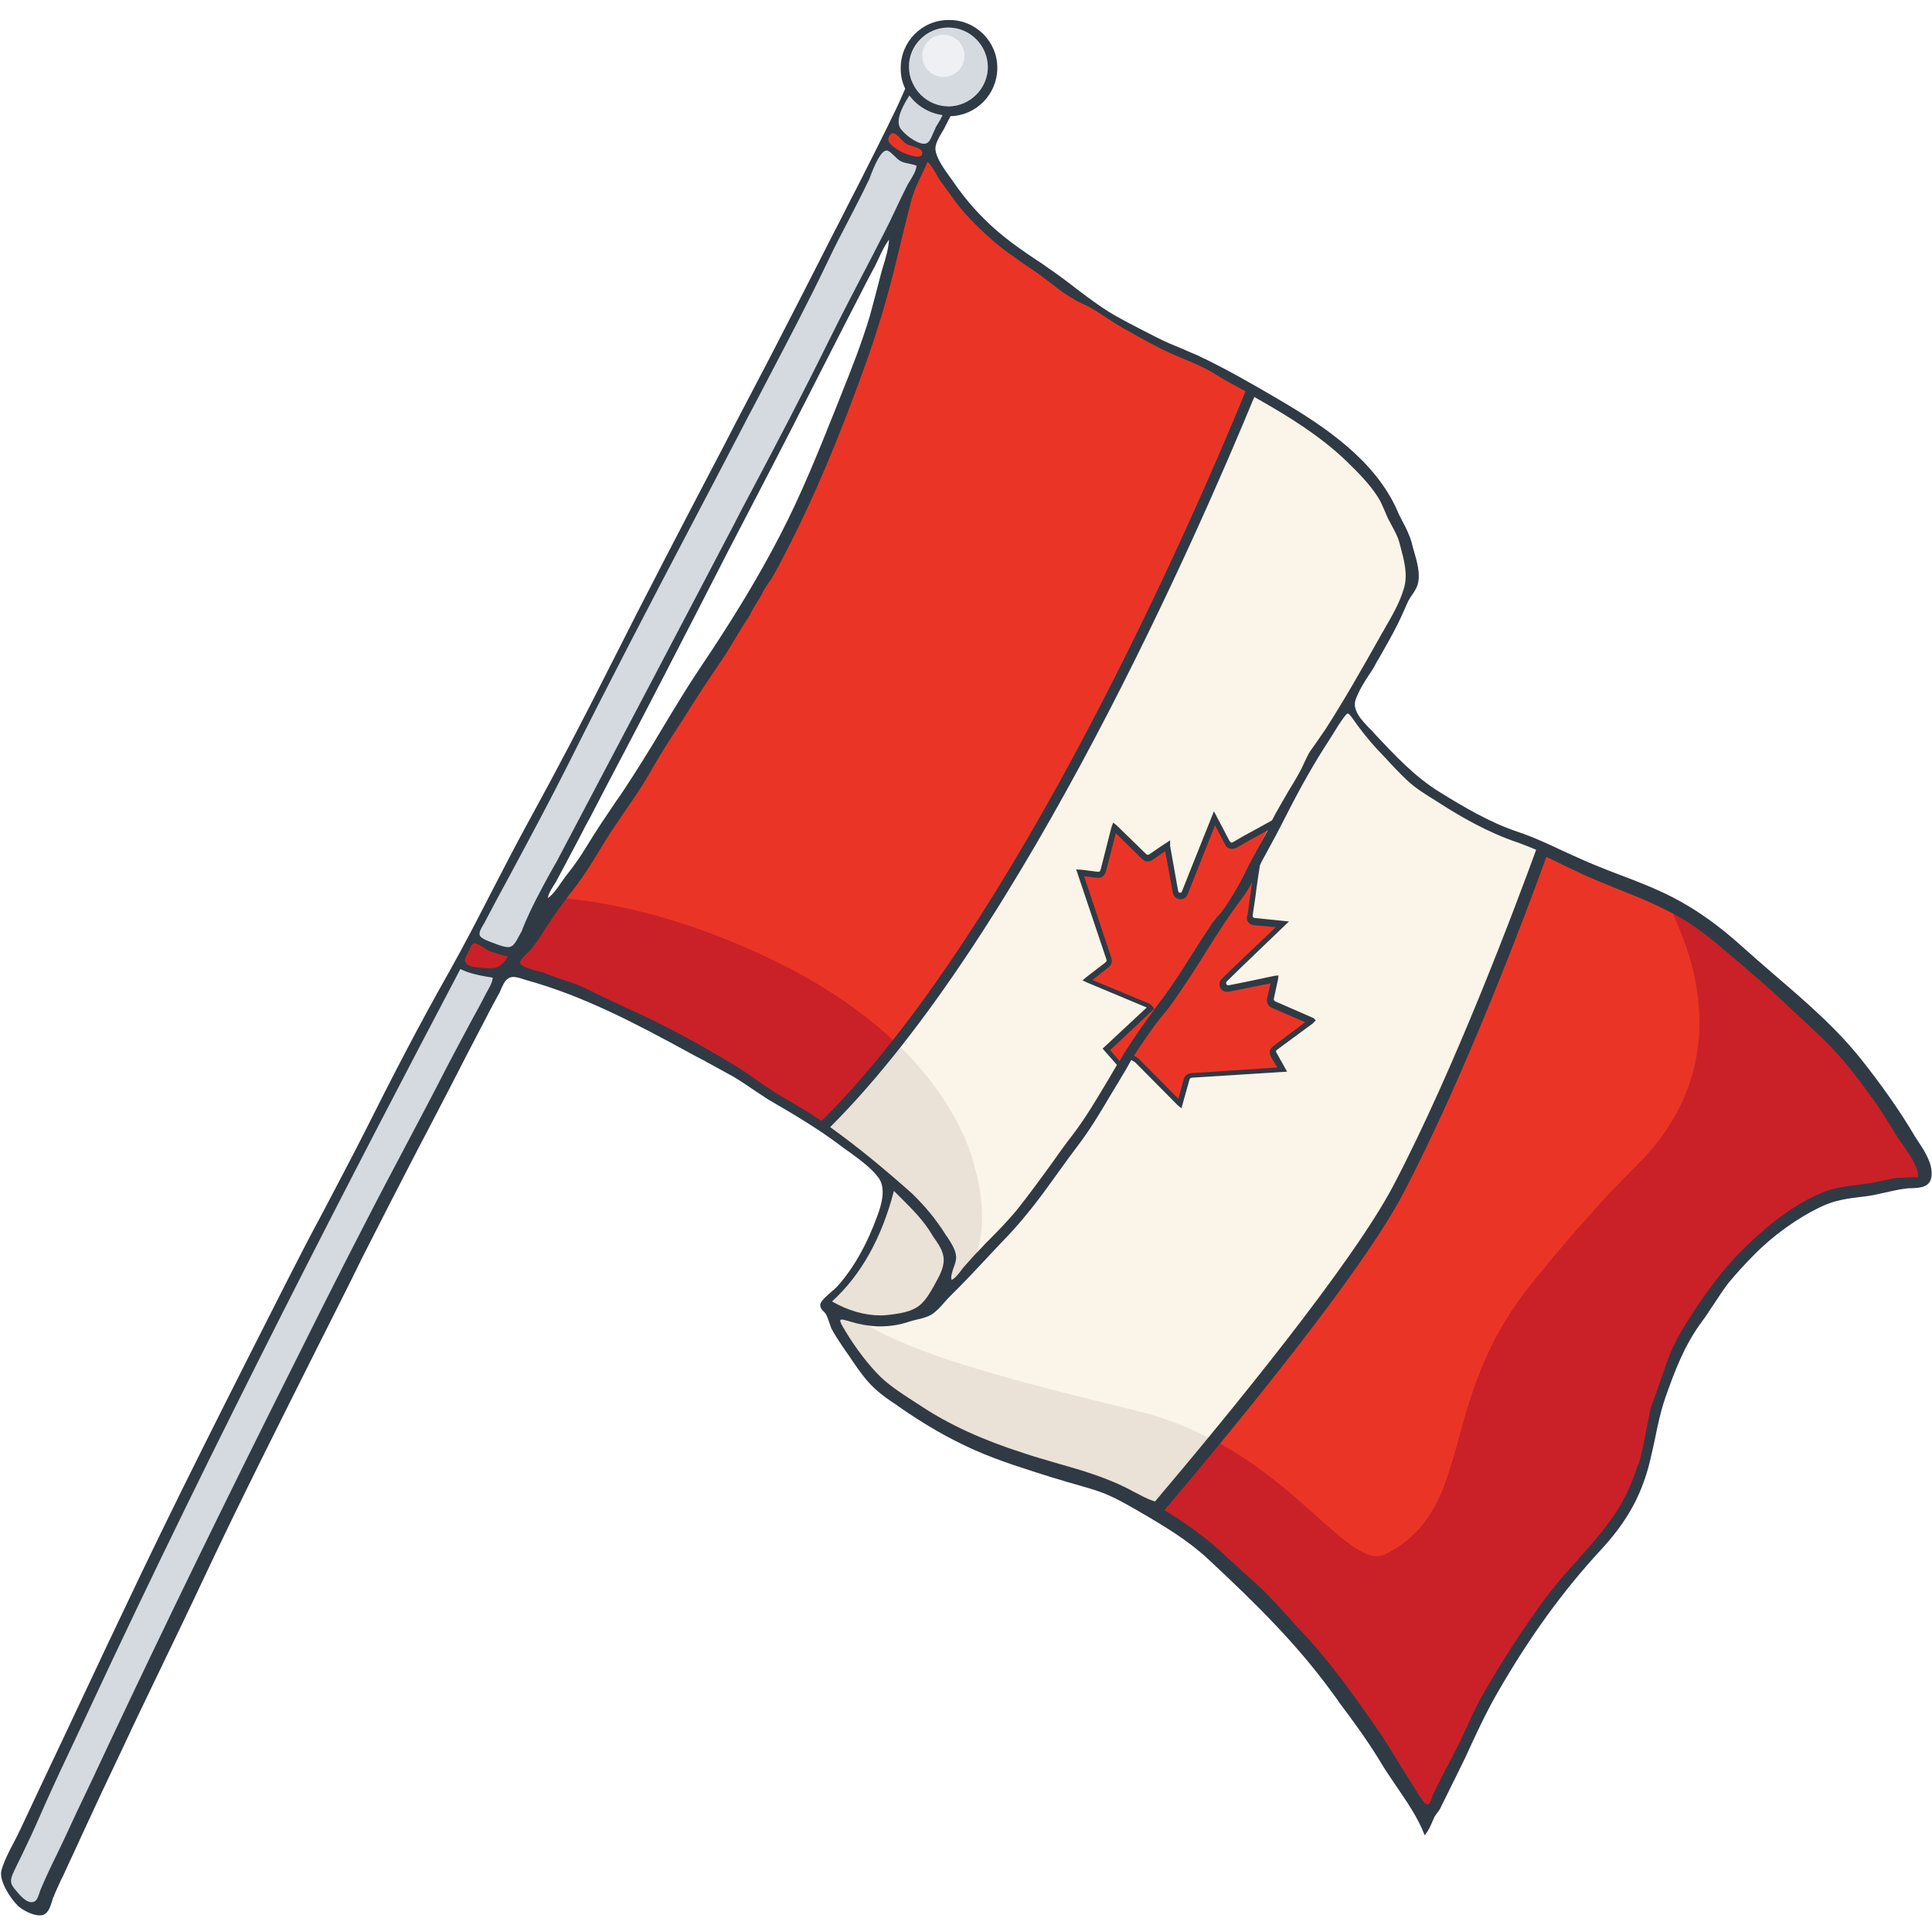 <svg xmlns="http://www.w3.org/2000/svg" width="68" height="68" viewBox="0 0 68 68" fill="none"><g clip-path="url(#clip0_964_2695)"><path d="M67.468 40.8L67.415 40.706C67.097 40.162 66.764 39.604 66.419 39.073C66.167 38.675 65.875 38.289 65.596 37.931C65.436 37.731 65.277 37.519 65.131 37.306C64.879 36.961 64.56 36.629 64.135 36.244C63.789 35.939 63.457 35.606 63.139 35.301C62.754 34.916 62.395 34.584 62.01 34.278C61.731 34.066 61.452 33.84 61.186 33.588C60.575 33.017 59.978 32.565 59.367 32.193C58.716 31.808 58.052 31.489 57.375 31.224C56.498 30.892 55.582 30.546 54.745 30.081C54.4 29.896 54.068 29.75 53.722 29.63C53.271 29.484 52.832 29.325 52.407 29.125C51.77 28.82 51.172 28.435 50.575 28.076L50.349 27.93C50.017 27.718 49.672 27.492 49.393 27.173C49.233 26.987 49.061 26.814 48.901 26.642C48.45 26.164 47.971 25.672 47.639 25.088C47.626 25.061 47.547 24.889 47.44 24.689L47.453 24.676C47.879 23.972 48.29 23.255 48.675 22.551C48.848 22.246 49.021 21.927 49.207 21.621C49.353 21.356 49.486 21.05 49.592 20.705C49.672 20.453 49.672 20.214 49.618 19.974C49.578 19.775 49.525 19.563 49.486 19.364C49.459 19.257 49.432 19.138 49.406 19.032C49.366 18.846 49.313 18.713 49.233 18.593C49.087 18.354 48.968 18.089 48.875 17.863C48.728 17.504 48.529 17.185 48.264 16.907C47.825 16.415 47.228 15.778 46.484 15.26C45.727 14.728 44.824 14.131 43.828 13.613C43.509 13.44 43.177 13.254 42.858 13.055C42.539 12.842 42.194 12.67 41.822 12.537C41.517 12.418 41.105 12.258 40.72 12.059C40.215 11.793 39.711 11.501 39.232 11.222C39.113 11.156 38.98 11.076 38.861 11.01C38.781 10.97 38.715 10.917 38.635 10.85C38.608 10.837 38.595 10.81 38.568 10.797C38.436 10.704 38.303 10.598 38.13 10.545C37.931 10.478 37.732 10.359 37.493 10.16C37.081 9.828 36.643 9.522 36.218 9.217C36.058 9.097 35.886 8.991 35.726 8.871C35.195 8.5 34.757 8.114 34.385 7.716C34.332 7.663 34.279 7.596 34.225 7.543C33.986 7.278 33.747 7.039 33.575 6.746C33.482 6.6 33.375 6.467 33.269 6.335C33.11 6.135 32.95 5.936 32.871 5.697C32.844 5.631 32.791 5.604 32.764 5.578C32.751 5.564 32.738 5.564 32.711 5.551L32.565 5.445L32.499 5.617C32.446 5.764 32.366 5.896 32.286 6.016C32.167 6.228 32.034 6.454 31.981 6.72C31.861 7.225 31.742 7.729 31.622 8.221C31.556 8.473 31.503 8.712 31.436 8.964C31.396 9.15 31.343 9.336 31.303 9.535C31.157 10.16 30.998 10.81 30.799 11.435C30.706 11.714 30.6 11.992 30.507 12.258C30.414 12.497 30.321 12.749 30.241 13.002C29.989 13.732 29.697 14.463 29.404 15.167C29.271 15.485 29.139 15.831 29.006 16.163C28.953 16.296 28.9 16.415 28.846 16.548C28.554 17.292 28.222 18.062 27.824 18.779C27.718 18.978 27.611 19.191 27.505 19.39C27.306 19.775 27.107 20.174 26.868 20.546C26.761 20.572 26.403 21.343 26.35 21.422C26.323 21.475 26.297 21.515 26.257 21.568C26.23 21.608 26.217 21.635 26.19 21.674C26.111 21.794 26.044 21.927 25.965 22.046C25.792 22.339 25.619 22.631 25.42 22.91C25.075 23.401 24.716 23.932 24.371 24.49C24.225 24.729 24.078 24.968 23.919 25.194C23.853 25.287 23.8 25.38 23.733 25.473C23.693 25.539 23.64 25.619 23.587 25.685C23.561 25.725 23.534 25.778 23.494 25.818C23.335 26.057 23.162 26.31 23.016 26.575C22.564 27.399 22.047 28.156 21.462 28.992C21.303 29.218 21.17 29.431 21.05 29.643C20.825 30.055 20.546 30.467 20.161 30.985C20.094 31.078 20.028 31.171 19.948 31.25C19.643 31.649 19.337 32.06 19.058 32.472C19.018 32.539 18.979 32.605 18.925 32.671C18.7 33.017 18.487 33.349 18.195 33.614C18.128 33.681 18.089 33.76 18.115 33.84C18.128 33.933 18.208 34.013 18.314 34.039C18.407 34.066 18.487 34.106 18.58 34.132C18.779 34.199 18.952 34.252 19.125 34.331C19.35 34.438 19.603 34.531 19.935 34.637C20.121 34.69 20.28 34.743 20.426 34.81L20.825 35.009C21.011 35.102 21.21 35.195 21.409 35.288L21.661 35.394C22.113 35.606 22.591 35.819 23.043 36.045C23.561 36.297 24.065 36.589 24.557 36.882C24.928 37.094 25.327 37.333 25.712 37.532C25.765 37.559 25.818 37.599 25.872 37.639C25.898 37.652 25.925 37.678 25.938 37.692L26.084 37.798C26.522 38.103 26.974 38.422 27.452 38.688C27.877 38.927 28.368 39.206 28.82 39.538C28.979 39.644 29.125 39.764 29.285 39.87C29.537 40.042 29.803 40.228 30.042 40.414C30.786 41.012 31.503 41.676 32.14 42.261C32.592 42.685 32.897 43.177 33.229 43.708L33.282 43.801C33.455 44.067 33.468 44.346 33.336 44.624C33.336 44.638 33.322 44.651 33.322 44.664C33.269 44.757 33.004 45.913 32.074 46.245C32.021 46.258 31.968 46.285 31.915 46.298C31.582 46.404 31.264 46.457 30.932 46.457C30.64 46.457 30.347 46.417 30.055 46.338C29.975 46.311 29.896 46.298 29.816 46.271C29.75 46.245 29.683 46.231 29.617 46.205C29.604 46.205 29.577 46.192 29.564 46.192C29.497 46.192 29.431 46.218 29.391 46.271C29.338 46.325 29.311 46.431 29.364 46.511L29.404 46.577C29.457 46.683 29.511 46.789 29.59 46.882C29.816 47.214 30.082 47.573 30.374 47.971C30.64 48.33 30.918 48.609 31.237 48.835L31.436 48.968C31.888 49.273 32.353 49.592 32.831 49.871C33.694 50.375 34.65 50.8 35.66 51.119C35.859 51.185 36.072 51.252 36.271 51.318C36.922 51.531 37.599 51.743 38.276 51.929C38.794 52.062 39.299 52.275 39.79 52.553C39.897 52.62 40.003 52.673 40.109 52.739C40.375 52.886 40.654 53.045 40.919 53.204C41.477 53.536 42.128 53.961 42.686 54.492L42.832 54.639C43.071 54.878 43.323 55.117 43.575 55.329C44.107 55.781 44.625 56.299 45.156 56.91C45.368 57.149 45.581 57.388 45.793 57.614L45.873 57.693C46.165 58.012 46.457 58.357 46.736 58.742C46.896 58.955 47.055 59.181 47.215 59.393C47.467 59.739 47.732 60.084 47.985 60.429L48.078 60.549C48.264 60.788 48.45 61.053 48.596 61.306C48.848 61.757 49.14 62.196 49.419 62.621C49.578 62.846 49.725 63.085 49.884 63.325C49.911 63.378 49.95 63.431 49.99 63.471C50.043 63.537 50.11 63.577 50.19 63.577C50.296 63.577 50.375 63.51 50.415 63.417C50.495 63.205 50.588 63.019 50.694 62.806L50.747 62.714C50.84 62.541 50.933 62.355 51.026 62.182C51.332 61.585 51.65 60.974 51.916 60.336C52.009 60.124 52.129 59.911 52.235 59.712L52.248 59.685C52.487 59.26 52.739 58.822 53.005 58.384L53.018 58.357C53.178 58.092 53.337 57.826 53.51 57.574C53.629 57.401 53.749 57.242 53.882 57.069C54.001 56.91 54.121 56.75 54.24 56.591C54.506 56.219 54.798 55.834 55.117 55.449C55.462 55.024 55.834 54.599 56.259 54.147C57.003 53.364 57.521 52.434 57.813 51.411C57.813 51.398 57.826 51.371 57.826 51.358C57.866 51.225 58.145 50.083 58.185 49.937C58.198 49.897 58.211 49.857 58.225 49.831C58.344 49.499 58.45 49.127 58.557 48.768C58.636 48.476 58.729 48.171 58.822 47.878C58.968 47.44 59.181 47.028 59.447 46.643C59.579 46.444 59.725 46.245 59.858 46.046C60.044 45.78 60.243 45.501 60.429 45.222C60.721 44.784 61.093 44.346 61.638 43.828C61.691 43.788 61.731 43.735 61.784 43.681C62.05 43.429 62.328 43.164 62.634 42.964C62.979 42.739 63.338 42.513 63.736 42.274C64.215 41.981 64.759 41.809 65.33 41.769C65.702 41.742 66.087 41.689 66.472 41.583C66.751 41.517 67.004 41.477 67.269 41.477H67.322C67.402 41.477 67.495 41.464 67.601 41.41L67.668 41.371L67.681 41.291C67.681 41.158 67.561 40.959 67.468 40.8Z" fill="#3676B8"></path><path d="M67.468 40.8L67.415 40.706C67.097 40.162 66.764 39.604 66.419 39.073C66.167 38.675 65.875 38.289 65.596 37.931C65.436 37.731 65.277 37.519 65.131 37.306C64.879 36.961 64.56 36.629 64.135 36.244C63.789 35.939 63.457 35.606 63.139 35.301C62.754 34.916 62.395 34.584 62.01 34.278C61.731 34.066 61.452 33.84 61.186 33.588C60.575 33.017 59.978 32.565 59.367 32.193C58.716 31.808 58.052 31.489 57.375 31.224C56.498 30.892 55.582 30.546 54.745 30.081C54.4 29.896 54.068 29.75 53.722 29.63C53.271 29.484 52.832 29.325 52.407 29.125C51.77 28.82 51.172 28.435 50.575 28.076L50.349 27.93C50.017 27.718 49.672 27.492 49.393 27.173C49.233 26.987 49.061 26.814 48.901 26.642C48.45 26.164 47.971 25.672 47.639 25.088C47.626 25.061 47.547 24.889 47.44 24.689L47.453 24.676C47.879 23.972 48.29 23.255 48.675 22.551C48.848 22.246 49.021 21.927 49.207 21.621C49.353 21.356 49.486 21.05 49.592 20.705C49.672 20.453 49.672 20.214 49.618 19.974C49.578 19.775 49.525 19.563 49.486 19.364C49.459 19.257 49.432 19.138 49.406 19.032C49.366 18.846 49.313 18.713 49.233 18.593C49.087 18.354 48.968 18.089 48.875 17.863C48.728 17.504 48.529 17.185 48.264 16.907C47.825 16.415 47.228 15.778 46.484 15.26C45.727 14.728 44.824 14.131 43.828 13.613C43.509 13.44 43.177 13.254 42.858 13.055C42.539 12.842 42.194 12.67 41.822 12.537C41.517 12.418 41.105 12.258 40.72 12.059C40.215 11.793 39.711 11.501 39.232 11.222C39.113 11.156 38.98 11.076 38.861 11.01C38.781 10.97 38.715 10.917 38.635 10.85C38.608 10.837 38.595 10.81 38.568 10.797C38.436 10.704 38.303 10.598 38.13 10.545C37.931 10.478 37.732 10.359 37.493 10.16C37.081 9.828 36.643 9.522 36.218 9.217C36.058 9.097 35.886 8.991 35.726 8.871C35.195 8.5 34.757 8.114 34.385 7.716C34.332 7.663 34.279 7.596 34.225 7.543C33.986 7.278 33.747 7.039 33.575 6.746C33.482 6.6 33.375 6.467 33.269 6.335C33.11 6.135 32.95 5.936 32.871 5.697C32.844 5.631 32.791 5.604 32.764 5.578C32.751 5.564 32.738 5.564 32.711 5.551L32.565 5.445L32.499 5.617C32.446 5.764 32.366 5.896 32.286 6.016C32.167 6.228 32.034 6.454 31.981 6.72C31.861 7.225 31.742 7.729 31.622 8.221C31.556 8.473 31.503 8.712 31.436 8.964C31.396 9.15 31.343 9.336 31.303 9.535C31.157 10.16 30.998 10.81 30.799 11.435C30.706 11.714 30.6 11.992 30.507 12.258C30.414 12.497 30.321 12.749 30.241 13.002C29.989 13.732 29.697 14.463 29.404 15.167C29.271 15.485 29.139 15.831 29.006 16.163C28.953 16.296 28.9 16.415 28.846 16.548C28.554 17.292 28.222 18.062 27.824 18.779C27.718 18.978 27.611 19.191 27.505 19.39C27.306 19.775 27.107 20.174 26.868 20.546C26.761 20.572 26.403 21.343 26.35 21.422C26.323 21.475 26.297 21.515 26.257 21.568C26.23 21.608 26.217 21.635 26.19 21.674C26.111 21.794 26.044 21.927 25.965 22.046C25.792 22.339 25.619 22.631 25.42 22.91C25.075 23.401 24.716 23.932 24.371 24.49C24.225 24.729 24.078 24.968 23.919 25.194C23.853 25.287 23.8 25.38 23.733 25.473C23.693 25.539 23.64 25.619 23.587 25.685C23.561 25.725 23.534 25.778 23.494 25.818C23.335 26.057 23.162 26.31 23.016 26.575C22.564 27.399 22.047 28.156 21.462 28.992C21.303 29.218 21.17 29.431 21.05 29.643C20.825 30.055 20.546 30.467 20.161 30.985C20.094 31.078 20.028 31.171 19.948 31.25C19.643 31.649 19.337 32.06 19.058 32.472C19.018 32.539 18.979 32.605 18.925 32.671C18.7 33.017 18.487 33.349 18.195 33.614C18.128 33.681 18.089 33.76 18.115 33.84C18.128 33.933 18.208 34.013 18.314 34.039C18.407 34.066 18.487 34.106 18.58 34.132C18.779 34.199 18.952 34.252 19.125 34.331C19.35 34.438 19.603 34.531 19.935 34.637C20.121 34.69 20.28 34.743 20.426 34.81L20.825 35.009C21.011 35.102 21.21 35.195 21.409 35.288L21.661 35.394C22.113 35.606 22.591 35.819 23.043 36.045C23.561 36.297 24.065 36.589 24.557 36.882C24.928 37.094 25.327 37.333 25.712 37.532C25.765 37.559 25.818 37.599 25.872 37.639C25.898 37.652 25.925 37.678 25.938 37.692L26.084 37.798C26.522 38.103 26.974 38.422 27.452 38.688C27.877 38.927 28.368 39.206 28.82 39.538C28.979 39.644 29.125 39.764 29.285 39.87C29.537 40.042 29.803 40.228 30.042 40.414C30.786 41.012 31.503 41.676 32.14 42.261C32.592 42.685 32.897 43.177 33.229 43.708L33.282 43.801C33.455 44.067 33.468 44.346 33.336 44.624C33.336 44.638 33.322 44.651 33.322 44.664C33.269 44.757 33.004 45.913 32.074 46.245C32.021 46.258 31.968 46.285 31.915 46.298C31.582 46.404 31.264 46.457 30.932 46.457C30.64 46.457 30.347 46.417 30.055 46.338C29.975 46.311 29.896 46.298 29.816 46.271C29.75 46.245 29.683 46.231 29.617 46.205C29.604 46.205 29.577 46.192 29.564 46.192C29.497 46.192 29.431 46.218 29.391 46.271C29.338 46.325 29.311 46.431 29.364 46.511L29.404 46.577C29.457 46.683 29.511 46.789 29.59 46.882C29.816 47.214 30.082 47.573 30.374 47.971C30.64 48.33 30.918 48.609 31.237 48.835L31.436 48.968C31.888 49.273 32.353 49.592 32.831 49.871C33.694 50.375 34.65 50.8 35.66 51.119C35.859 51.185 36.072 51.252 36.271 51.318C36.922 51.531 37.599 51.743 38.276 51.929C38.794 52.062 39.299 52.275 39.79 52.553C39.897 52.62 40.003 52.673 40.109 52.739C40.375 52.886 40.654 53.045 40.919 53.204C41.477 53.536 42.128 53.961 42.686 54.492L42.832 54.639C43.071 54.878 43.323 55.117 43.575 55.329C44.107 55.781 44.625 56.299 45.156 56.91C45.368 57.149 45.581 57.388 45.793 57.614L45.873 57.693C46.165 58.012 46.457 58.357 46.736 58.742C46.896 58.955 47.055 59.181 47.215 59.393C47.467 59.739 47.732 60.084 47.985 60.429L48.078 60.549C48.264 60.788 48.45 61.053 48.596 61.306C48.848 61.757 49.14 62.196 49.419 62.621C49.578 62.846 49.725 63.085 49.884 63.325C49.911 63.378 49.95 63.431 49.99 63.471C50.043 63.537 50.11 63.577 50.19 63.577C50.296 63.577 50.375 63.51 50.415 63.417C50.495 63.205 50.588 63.019 50.694 62.806L50.747 62.714C50.84 62.541 50.933 62.355 51.026 62.182C51.332 61.585 51.65 60.974 51.916 60.336C52.009 60.124 52.129 59.911 52.235 59.712L52.248 59.685C52.487 59.26 52.739 58.822 53.005 58.384L53.018 58.357C53.178 58.092 53.337 57.826 53.51 57.574C53.629 57.401 53.749 57.242 53.882 57.069C54.001 56.91 54.121 56.75 54.24 56.591C54.506 56.219 54.798 55.834 55.117 55.449C55.462 55.024 55.834 54.599 56.259 54.147C57.003 53.364 57.521 52.434 57.813 51.411C57.813 51.398 57.826 51.371 57.826 51.358C57.866 51.225 58.145 50.083 58.185 49.937C58.198 49.897 58.211 49.857 58.225 49.831C58.344 49.499 58.45 49.127 58.557 48.768C58.636 48.476 58.729 48.171 58.822 47.878C58.968 47.44 59.181 47.028 59.447 46.643C59.579 46.444 59.725 46.245 59.858 46.046C60.044 45.78 60.243 45.501 60.429 45.222C60.721 44.784 61.093 44.346 61.638 43.828C61.691 43.788 61.731 43.735 61.784 43.681C62.05 43.429 62.328 43.164 62.634 42.964C62.979 42.739 63.338 42.513 63.736 42.274C64.215 41.981 64.759 41.809 65.33 41.769C65.702 41.742 66.087 41.689 66.472 41.583C66.751 41.517 67.004 41.477 67.269 41.477H67.322C67.402 41.477 67.495 41.464 67.601 41.41L67.668 41.371L67.681 41.291C67.681 41.158 67.561 40.959 67.468 40.8Z" fill="#EA3526"></path><path d="M54.28 29.869C54.094 29.789 53.908 29.71 53.709 29.643C53.257 29.497 52.819 29.338 52.394 29.139C51.757 28.833 51.159 28.448 50.561 28.089L50.336 27.943C50.004 27.731 49.658 27.505 49.379 27.186C49.22 27 49.047 26.828 48.888 26.655C48.436 26.177 47.958 25.685 47.626 25.101C47.613 25.075 47.533 24.902 47.427 24.703L47.44 24.689C47.865 23.985 48.277 23.268 48.662 22.564C48.835 22.259 49.007 21.94 49.193 21.635C49.34 21.369 49.472 21.064 49.578 20.718C49.658 20.466 49.658 20.227 49.605 19.988C49.565 19.789 49.512 19.576 49.472 19.377C49.446 19.271 49.419 19.151 49.393 19.045C49.353 18.859 49.3 18.726 49.22 18.607C49.074 18.367 48.954 18.102 48.861 17.876C48.715 17.517 48.516 17.199 48.25 16.92C47.812 16.428 47.215 15.791 46.471 15.273C45.767 14.781 44.93 14.224 44.027 13.746C42.3 17.956 35.978 32.671 29.059 39.564C29.019 39.604 28.979 39.644 28.939 39.684C29.059 39.777 29.192 39.856 29.311 39.95C29.564 40.122 29.829 40.308 30.068 40.494C30.812 41.092 31.529 41.756 32.167 42.34C32.618 42.765 32.924 43.257 33.256 43.788L33.309 43.881C33.482 44.146 33.495 44.425 33.362 44.704C33.362 44.718 33.349 44.731 33.349 44.744C33.296 44.837 33.03 45.992 32.1 46.325C32.047 46.338 31.994 46.364 31.941 46.378C31.609 46.484 31.29 46.537 30.958 46.537C30.666 46.537 30.374 46.497 30.082 46.417C30.002 46.391 29.922 46.378 29.843 46.351C29.776 46.325 29.71 46.311 29.643 46.285C29.63 46.285 29.604 46.271 29.59 46.271C29.524 46.271 29.457 46.298 29.418 46.351C29.364 46.404 29.338 46.51 29.391 46.59L29.431 46.657C29.484 46.763 29.537 46.869 29.617 46.962C29.843 47.294 30.108 47.653 30.4 48.051C30.666 48.41 30.945 48.689 31.264 48.914L31.463 49.047C31.915 49.353 32.379 49.671 32.857 49.95C33.721 50.455 34.677 50.88 35.686 51.199C35.886 51.265 36.098 51.331 36.297 51.398C36.948 51.61 37.625 51.823 38.303 52.009C38.821 52.142 39.325 52.354 39.817 52.633C39.923 52.7 40.029 52.753 40.136 52.819C40.308 52.925 40.494 53.018 40.68 53.124C43.124 50.242 47.693 44.691 49.18 41.889C51.411 37.639 53.603 31.715 54.28 29.869Z" fill="#FBF4E9"></path><path d="M43.469 29.723C43.35 29.79 43.257 29.763 43.19 29.644C43.044 29.378 42.911 29.099 42.765 28.833C42.752 28.82 42.752 28.807 42.739 28.78C42.726 28.807 42.726 28.82 42.712 28.833C42.659 28.966 42.606 29.112 42.553 29.245C42.367 29.71 42.181 30.175 41.995 30.653C41.889 30.905 41.796 31.171 41.69 31.423C41.663 31.49 41.597 31.529 41.517 31.529C41.424 31.529 41.371 31.463 41.358 31.37C41.265 30.852 41.172 30.334 41.065 29.816C41.065 29.803 41.065 29.79 41.065 29.763C41.039 29.776 41.026 29.79 41.026 29.79C40.853 29.909 40.667 30.029 40.494 30.162C40.401 30.215 40.322 30.215 40.255 30.135C39.99 29.869 39.724 29.617 39.458 29.351C39.379 29.272 39.299 29.205 39.219 29.126C39.206 29.152 39.206 29.165 39.206 29.179C39.087 29.67 38.954 30.148 38.834 30.64C38.794 30.773 38.728 30.812 38.595 30.799C38.422 30.773 38.25 30.759 38.064 30.733C38.051 30.733 38.037 30.733 38.011 30.733C38.051 30.839 38.077 30.945 38.117 31.038C38.422 31.941 38.715 32.844 39.02 33.748C39.047 33.84 39.033 33.92 38.954 33.973C38.861 34.053 38.755 34.119 38.661 34.199C38.529 34.305 38.396 34.398 38.263 34.505C38.276 34.505 38.276 34.518 38.29 34.518C38.595 34.651 38.914 34.77 39.219 34.903C39.618 35.062 40.003 35.235 40.401 35.394C40.441 35.408 40.481 35.447 40.508 35.474L38.94 36.935L39.498 37.559L40.972 35.474L40.88 35.195C41.158 34.823 41.424 34.438 41.676 34.04L41.809 33.827C42.075 33.402 42.34 32.977 42.633 32.552C42.659 32.512 42.699 32.472 42.726 32.419C42.779 32.353 42.832 32.286 42.872 32.22C43.177 31.981 43.708 30.985 43.881 30.626C43.934 30.52 43.987 30.414 44.04 30.308C44.293 29.829 44.519 29.391 44.744 28.966C44.306 29.232 43.894 29.471 43.469 29.723Z" fill="#EA3526"></path><path d="M44.891 36.882C45.289 36.59 45.687 36.284 46.099 35.992C46.112 35.979 46.126 35.979 46.139 35.965L46.126 35.952C45.687 35.766 45.249 35.58 44.811 35.381C44.718 35.341 44.678 35.261 44.691 35.155C44.718 35.036 44.744 34.916 44.771 34.783C44.798 34.677 44.811 34.584 44.837 34.478C44.824 34.478 44.811 34.478 44.811 34.478C44.505 34.544 44.213 34.597 43.908 34.664C43.682 34.717 43.456 34.757 43.23 34.797C43.151 34.81 43.071 34.783 43.031 34.704C42.991 34.637 43.005 34.558 43.071 34.491C43.283 34.279 43.496 34.08 43.722 33.88C44.133 33.482 44.545 33.097 44.957 32.698C45.01 32.645 45.063 32.592 45.13 32.539C45.103 32.539 45.09 32.539 45.077 32.539C44.771 32.512 44.465 32.486 44.16 32.459C44.014 32.446 43.948 32.366 43.974 32.22C44.054 31.689 44.133 31.171 44.2 30.64C44.027 30.945 43.841 31.251 43.655 31.543C43.602 31.636 43.536 31.729 43.483 31.822C43.403 31.954 43.244 31.915 43.177 32.047C43.005 32.353 42.872 32.565 42.646 32.831C42.141 33.429 41.716 34.372 41.278 34.996C41.132 35.208 40.986 35.408 40.84 35.62L40.827 35.647C40.548 36.045 40.242 36.457 39.937 36.829C39.857 36.935 39.764 37.028 39.658 37.134C39.684 37.134 39.977 37.307 39.977 37.307L40.388 37.719C40.654 37.998 40.933 38.263 41.198 38.542L41.49 38.834C41.49 38.821 41.504 38.808 41.504 38.794C41.584 38.529 41.65 38.263 41.73 37.984C41.756 37.891 41.809 37.838 41.902 37.838C42.858 37.772 43.828 37.719 44.784 37.652C44.891 37.652 44.983 37.639 45.09 37.626C45.077 37.612 45.077 37.586 45.063 37.572C44.983 37.426 44.891 37.267 44.811 37.121C44.758 37.041 44.771 36.975 44.891 36.882Z" fill="#EA3526"></path><path d="M67.469 40.8L67.415 40.707C67.097 40.162 66.765 39.604 66.419 39.073C66.167 38.675 65.875 38.29 65.596 37.931C65.436 37.732 65.277 37.519 65.131 37.307C64.879 36.961 64.56 36.629 64.135 36.244C63.79 35.939 63.458 35.607 63.139 35.301C62.754 34.916 62.395 34.584 62.01 34.279C61.731 34.066 61.452 33.84 61.186 33.588C60.575 33.017 59.978 32.565 59.367 32.194C58.716 31.808 58.052 31.49 57.375 31.224C56.498 30.892 55.582 30.547 54.745 30.082C54.586 30.002 54.44 29.922 54.294 29.856C53.616 31.715 51.425 37.626 49.18 41.876C47.706 44.691 43.137 50.229 40.68 53.111C40.773 53.164 40.866 53.218 40.946 53.271C41.504 53.603 42.154 54.028 42.712 54.559L42.858 54.705C43.097 54.944 43.35 55.183 43.602 55.396C44.133 55.847 44.651 56.365 45.182 56.976C45.395 57.215 45.608 57.454 45.82 57.68L45.9 57.76C46.192 58.079 46.484 58.424 46.763 58.809C46.922 59.022 47.082 59.247 47.241 59.46C47.493 59.805 47.759 60.151 48.011 60.496L48.104 60.615C48.29 60.854 48.476 61.12 48.622 61.372C48.875 61.824 49.167 62.262 49.446 62.687C49.605 62.913 49.751 63.152 49.911 63.391C49.937 63.444 49.977 63.497 50.017 63.537C50.07 63.604 50.136 63.644 50.216 63.644C50.322 63.644 50.402 63.577 50.442 63.484C50.522 63.272 50.615 63.086 50.721 62.873L50.774 62.78C50.867 62.608 50.96 62.422 51.053 62.249C51.358 61.651 51.677 61.04 51.943 60.403C52.036 60.19 52.155 59.978 52.261 59.779L52.275 59.752C52.514 59.327 52.766 58.889 53.032 58.45L53.045 58.424C53.204 58.158 53.364 57.893 53.536 57.64C53.656 57.468 53.776 57.308 53.908 57.136C54.028 56.976 54.147 56.817 54.267 56.657C54.532 56.286 54.825 55.901 55.144 55.515C55.489 55.09 55.861 54.665 56.286 54.214C57.029 53.43 57.547 52.501 57.84 51.478C57.84 51.465 57.853 51.438 57.853 51.425C57.893 51.292 58.172 50.15 58.211 50.004C58.225 49.964 58.238 49.924 58.251 49.897C58.371 49.565 58.477 49.194 58.583 48.835C58.663 48.543 58.756 48.237 58.849 47.945C58.995 47.507 59.208 47.095 59.473 46.71C59.606 46.511 59.752 46.311 59.885 46.112C60.071 45.847 60.27 45.568 60.456 45.289C60.748 44.85 61.12 44.412 61.665 43.894C61.718 43.854 61.758 43.801 61.811 43.748C62.076 43.496 62.355 43.23 62.661 43.031C63.006 42.805 63.365 42.579 63.763 42.34C64.241 42.048 64.786 41.876 65.357 41.836C65.729 41.809 66.114 41.756 66.499 41.65C66.778 41.583 67.03 41.544 67.296 41.544H67.349C67.429 41.544 67.522 41.53 67.628 41.477L67.694 41.437L67.707 41.358C67.681 41.158 67.561 40.959 67.469 40.8Z" fill="#EA3526"></path><path d="M1.142 67.136C1.102 67.136 1.062 67.123 1.022 67.11C0.929 67.07 0.81 67.03 0.717 66.95C0.558 66.817 0.398 66.658 0.265 66.459C0.146 66.286 0.172 66.127 0.226 66.034C0.252 65.981 0.265 65.941 0.292 65.888C0.305 65.848 0.332 65.808 0.345 65.768C0.438 65.556 0.544 65.356 0.637 65.144C0.85 64.706 1.076 64.254 1.262 63.789C1.62 62.926 2.032 62.076 2.417 61.252C2.603 60.867 2.789 60.469 2.962 60.084C3.24 59.473 3.546 58.849 3.838 58.251C4.011 57.892 4.183 57.534 4.356 57.175C4.701 56.458 5.047 55.714 5.392 55.01L5.79 54.187C5.817 54.134 5.844 54.067 5.87 54.014C5.923 53.908 5.976 53.788 6.029 53.682C6.415 52.952 6.773 52.181 7.132 51.438L7.198 51.305C7.517 50.641 7.849 49.977 8.168 49.326L8.301 49.074C8.42 48.821 8.553 48.569 8.672 48.317C8.938 47.772 9.217 47.214 9.496 46.67C9.735 46.205 10.054 45.581 10.359 44.943C10.638 44.359 10.944 43.788 11.236 43.217C11.382 42.938 11.541 42.645 11.687 42.367C11.82 42.114 11.953 41.849 12.086 41.596C12.219 41.331 12.351 41.065 12.498 40.799C12.657 40.494 12.816 40.188 12.976 39.896C13.042 39.764 13.122 39.631 13.188 39.498L13.201 39.458C13.215 39.431 13.228 39.405 13.241 39.392C13.308 39.259 13.374 39.113 13.44 38.98C13.586 38.661 13.746 38.342 13.932 38.037C14.038 37.864 14.131 37.665 14.224 37.492C14.33 37.28 14.437 37.067 14.569 36.855C14.702 36.629 14.822 36.39 14.941 36.151C15.008 36.018 15.074 35.885 15.14 35.739C15.287 35.474 15.433 35.195 15.565 34.942C15.645 34.81 15.711 34.663 15.791 34.531C15.844 34.424 15.911 34.318 15.964 34.199L16.123 33.88L16.256 33.946C16.601 34.119 16.96 34.185 17.319 34.239L17.518 34.265V34.398C17.518 34.544 17.465 34.65 17.425 34.73C17.425 34.743 17.412 34.756 17.412 34.77C17.199 35.168 16.986 35.567 16.787 35.965C16.615 36.297 16.442 36.629 16.269 36.961C16.03 37.426 15.778 37.891 15.539 38.356C15.233 38.94 14.915 39.538 14.609 40.122C14.463 40.401 14.317 40.68 14.171 40.946C13.958 41.357 13.733 41.769 13.507 42.194C13.414 42.367 13.321 42.553 13.241 42.739C13.095 43.044 12.949 43.363 12.763 43.668C12.644 43.854 12.564 44.053 12.471 44.266C12.351 44.531 12.219 44.81 12.046 45.063C12.033 45.076 12.019 45.102 12.019 45.129C12.019 45.142 12.006 45.142 12.006 45.156C12.006 45.156 10.744 47.679 10.452 48.277C10.306 48.569 10.16 48.861 10.014 49.153C9.655 49.87 9.297 50.601 8.925 51.318C8.752 51.65 8.593 51.982 8.433 52.314C8.354 52.5 8.261 52.686 8.168 52.872C7.889 53.456 7.583 54.041 7.304 54.612C6.999 55.223 6.68 55.86 6.375 56.485C6.003 57.242 5.644 58.012 5.286 58.756L5.166 59.021C4.994 59.393 4.821 59.778 4.648 60.137C4.489 60.482 4.329 60.841 4.157 61.186C3.732 62.089 3.307 62.979 2.882 63.882C2.47 64.759 2.058 65.635 1.647 66.499C1.607 66.578 1.58 66.658 1.54 66.738C1.514 66.817 1.474 66.884 1.447 66.963C1.368 67.056 1.262 67.123 1.142 67.136Z" fill="#D5D9E0"></path><path d="M17.93 33.495C17.89 33.495 17.85 33.495 17.81 33.481C17.478 33.415 17.159 33.295 16.867 33.123C16.721 33.03 16.668 32.884 16.734 32.724C16.734 32.711 16.748 32.698 16.748 32.685C16.761 32.645 16.774 32.605 16.801 32.565C16.987 32.22 17.173 31.874 17.358 31.529L17.398 31.463C17.412 31.436 17.425 31.423 17.438 31.396C17.451 31.37 17.465 31.343 17.478 31.317C17.584 31.104 17.691 30.892 17.81 30.679C18.036 30.241 18.262 29.789 18.501 29.338C18.687 28.992 18.873 28.634 19.058 28.302C19.218 27.996 19.391 27.691 19.55 27.385C19.669 27.173 19.776 26.947 19.882 26.735C19.975 26.562 20.068 26.376 20.161 26.19C20.294 25.924 20.44 25.659 20.573 25.406C20.666 25.234 20.759 25.061 20.852 24.889C21.037 24.543 21.21 24.198 21.369 23.879C21.635 23.374 21.887 22.87 22.153 22.365C22.419 21.847 22.684 21.342 22.95 20.824C23.07 20.585 23.202 20.346 23.322 20.107C23.654 19.47 23.999 18.792 24.345 18.142C24.69 17.491 25.009 16.84 25.367 16.123C25.752 15.366 26.151 14.609 26.536 13.865C26.735 13.48 26.948 13.081 27.147 12.696C27.28 12.431 27.426 12.165 27.558 11.899C27.678 11.66 27.798 11.435 27.917 11.195C28.116 10.81 28.316 10.425 28.515 10.053C28.608 9.881 28.687 9.721 28.78 9.549C28.78 9.535 28.794 9.535 28.794 9.522C28.807 9.509 28.807 9.496 28.807 9.482C28.94 9.15 29.099 8.831 29.272 8.526C29.365 8.34 29.471 8.154 29.564 7.968C29.697 7.676 29.856 7.397 29.989 7.118C30.201 6.706 30.414 6.295 30.6 5.87C30.666 5.697 30.773 5.538 30.866 5.378C30.905 5.312 30.945 5.259 30.972 5.192C31.025 5.113 31.091 5.06 31.184 5.06C31.237 5.06 31.291 5.073 31.344 5.113C31.384 5.139 31.41 5.179 31.437 5.206C31.463 5.232 31.477 5.246 31.49 5.259C31.689 5.431 31.901 5.578 32.167 5.578H32.18C32.247 5.578 32.3 5.604 32.327 5.617C32.34 5.617 32.34 5.631 32.353 5.631L32.446 5.671V5.777C32.433 5.936 32.366 6.042 32.313 6.149C32.3 6.175 32.287 6.202 32.26 6.228C32.008 6.693 31.795 7.131 31.623 7.53C31.463 7.902 31.264 8.274 31.078 8.619C30.998 8.765 30.919 8.911 30.839 9.071C30.812 9.124 30.773 9.19 30.746 9.243C30.72 9.296 30.693 9.349 30.666 9.403L30.414 9.894C30.175 10.359 29.923 10.837 29.683 11.302C29.577 11.527 29.458 11.753 29.352 11.966C29.232 12.218 29.099 12.47 28.98 12.723C28.834 13.015 28.674 13.307 28.515 13.586C28.448 13.719 28.369 13.838 28.302 13.971C28.276 14.024 28.249 14.064 28.223 14.117L27.837 14.861C27.479 15.552 27.134 16.229 26.775 16.92C26.682 17.106 26.576 17.305 26.483 17.491C26.337 17.77 26.191 18.062 26.044 18.341C25.845 18.726 25.633 19.124 25.42 19.51C25.261 19.815 25.102 20.107 24.942 20.413C24.849 20.599 24.743 20.785 24.65 20.971C24.557 21.156 24.464 21.342 24.358 21.528C24.132 21.967 23.906 22.392 23.667 22.83C23.534 23.082 23.401 23.321 23.269 23.574L23.202 23.706C23.07 23.959 22.937 24.211 22.804 24.463C22.711 24.636 22.631 24.809 22.538 24.981C22.419 25.221 22.299 25.46 22.166 25.699C22.047 25.924 21.914 26.163 21.794 26.389C21.715 26.535 21.635 26.695 21.542 26.841C21.476 26.96 21.423 27.08 21.356 27.199C21.263 27.372 21.183 27.558 21.077 27.744C20.945 27.956 20.838 28.195 20.719 28.421C20.652 28.567 20.573 28.713 20.506 28.846C20.36 29.125 20.214 29.404 20.055 29.67L19.935 29.882C19.869 30.002 19.802 30.121 19.749 30.254C19.669 30.4 19.603 30.56 19.51 30.706C19.284 31.104 19.058 31.529 18.846 31.927L18.713 32.18C18.634 32.326 18.567 32.485 18.527 32.618C18.474 32.791 18.381 32.95 18.302 33.096C18.275 33.149 18.248 33.203 18.222 33.242C18.195 33.375 18.102 33.495 17.93 33.495Z" fill="#D5D9E0"></path><path d="M31.463 41.889C31.981 42.42 32.512 42.832 32.818 43.443C32.897 43.602 33.017 43.748 33.11 43.907C33.256 44.16 33.282 44.412 33.163 44.704C33.004 45.116 32.778 45.475 32.512 45.82C32.419 45.953 32.3 46.046 32.154 46.099C31.157 46.471 30.215 46.378 29.271 45.82C30.414 44.757 31.064 43.429 31.463 41.889Z" fill="#EAE1D7"></path><path d="M32.566 5.219C32.473 5.219 32.393 5.179 32.247 5.113C31.981 4.98 31.742 4.847 31.556 4.595C31.45 4.449 31.344 4.236 31.503 3.971C31.636 3.745 31.756 3.519 31.875 3.28C31.928 3.174 31.981 3.068 32.034 2.961L32.141 2.775L32.287 2.935C32.313 2.961 32.34 2.988 32.366 3.014C32.632 3.307 32.871 3.572 33.216 3.612L33.283 3.625L33.323 3.679C33.442 3.838 33.376 3.971 33.336 4.037L33.323 4.05L33.296 4.117C33.163 4.382 33.044 4.661 32.898 4.927C32.845 5.046 32.765 5.219 32.566 5.219Z" fill="#D5D9E0"></path><path d="M31.981 3.094C31.941 3.161 31.915 3.227 31.875 3.293C31.756 3.533 31.636 3.772 31.503 3.984C31.344 4.25 31.45 4.462 31.556 4.608C31.742 4.861 31.981 4.993 32.247 5.126C32.393 5.193 32.473 5.233 32.566 5.233C32.752 5.233 32.845 5.06 32.911 4.927C33.044 4.661 33.177 4.383 33.309 4.117L33.336 4.05L33.349 4.037C33.362 4.011 33.376 3.984 33.389 3.944C32.778 3.931 32.247 3.586 31.981 3.094Z" fill="#D5D9E0"></path><path d="M17.385 34.265C17.358 34.265 17.345 34.265 17.319 34.265C17.265 34.265 17.199 34.252 17.146 34.252C16.893 34.239 16.628 34.212 16.375 34.093C16.203 34.013 16.15 33.867 16.216 33.694C16.216 33.681 16.229 33.667 16.229 33.654C16.243 33.628 16.256 33.588 16.269 33.561C16.322 33.468 16.362 33.375 16.389 33.309C16.455 33.15 16.522 33.003 16.694 33.003C16.814 33.003 16.947 33.096 17.212 33.296C17.239 33.309 17.265 33.322 17.319 33.335C17.345 33.335 17.372 33.349 17.398 33.349C17.504 33.375 17.624 33.415 17.744 33.442L18.129 33.548L18.022 33.721C17.996 33.76 17.983 33.787 17.956 33.827C17.916 33.893 17.876 33.946 17.837 33.999C17.73 34.172 17.571 34.265 17.385 34.265Z" fill="#CA2128"></path><path d="M32.3 5.684C32.287 5.684 32.273 5.684 32.26 5.684C31.994 5.657 31.782 5.564 31.609 5.471H31.596H31.583C31.556 5.445 31.516 5.432 31.49 5.418C31.41 5.365 31.33 5.325 31.264 5.259C31.065 5.086 31.038 4.914 31.171 4.675C31.198 4.621 31.264 4.502 31.397 4.502C31.503 4.502 31.569 4.582 31.622 4.635C31.822 4.874 32.061 5.02 32.38 5.1C32.605 5.153 32.632 5.299 32.619 5.405C32.605 5.578 32.472 5.684 32.3 5.684Z" fill="#EA3526"></path><path d="M33.389 3.732C34.152 3.732 34.77 3.113 34.77 2.35C34.77 1.588 34.152 0.969 33.389 0.969C32.626 0.969 32.008 1.588 32.008 2.35C32.008 3.113 32.626 3.732 33.389 3.732Z" fill="#D5D9E0"></path><path d="M33.203 2.709C33.614 2.709 33.947 2.376 33.947 1.965C33.947 1.555 33.614 1.222 33.203 1.222C32.792 1.222 32.459 1.555 32.459 1.965C32.459 2.376 32.792 2.709 33.203 2.709Z" fill="#EEF0F3"></path><path d="M40.68 53.125C41.264 52.434 41.968 51.597 42.712 50.694C41.902 50.256 40.972 49.884 39.91 49.632C34.199 48.25 31.822 47.48 30.161 46.431C30.161 46.431 30.148 46.418 30.135 46.418C30.122 46.418 30.122 46.418 30.108 46.418C30.029 46.391 29.949 46.378 29.869 46.351C29.803 46.325 29.736 46.311 29.67 46.285C29.657 46.285 29.63 46.272 29.617 46.272C29.55 46.272 29.484 46.298 29.444 46.351C29.418 46.378 29.404 46.418 29.391 46.471C29.391 46.511 29.391 46.537 29.404 46.577C29.404 46.59 29.404 46.59 29.418 46.603L29.431 46.63L29.444 46.67C29.457 46.683 29.457 46.71 29.471 46.723C29.511 46.789 29.537 46.856 29.59 46.922C29.604 46.935 29.617 46.962 29.63 46.975C29.75 47.135 29.869 47.307 30.002 47.493C30.135 47.679 30.268 47.865 30.427 48.065C30.693 48.423 30.972 48.702 31.29 48.928L31.49 49.06C31.941 49.366 32.406 49.685 32.884 49.964C33.747 50.468 34.704 50.893 35.713 51.212C35.912 51.279 36.125 51.345 36.324 51.411C36.815 51.571 37.32 51.73 37.825 51.876C37.997 51.929 38.157 51.969 38.329 52.022C38.582 52.089 38.847 52.182 39.1 52.275C39.233 52.328 39.352 52.381 39.472 52.447C39.591 52.514 39.724 52.58 39.843 52.647C39.95 52.713 40.056 52.766 40.162 52.832C40.308 52.925 40.494 53.018 40.68 53.125Z" fill="#EAE1D7"></path><path d="M67.469 40.8L67.415 40.707C67.097 40.162 66.765 39.604 66.419 39.073C66.167 38.675 65.875 38.29 65.596 37.931C65.436 37.732 65.277 37.519 65.131 37.307C64.879 36.961 64.56 36.629 64.135 36.244C63.79 35.939 63.458 35.607 63.139 35.301C62.754 34.916 62.395 34.584 62.01 34.279C61.731 34.066 61.452 33.84 61.186 33.588C60.575 33.017 59.978 32.565 59.367 32.194C59.168 32.074 58.968 31.968 58.756 31.848L59.154 32.804C59.805 34.398 59.858 35.726 59.792 36.55C59.659 38.21 58.915 39.724 57.587 41.039C57.282 41.344 56.95 41.69 56.591 42.061C56.578 42.075 56.578 42.075 56.565 42.088C55.622 43.111 54.599 44.293 53.696 45.448C52.288 47.268 51.783 49.034 51.345 50.615L51.319 50.721L51.305 50.761C50.84 52.421 50.442 53.842 48.782 54.692C48.675 54.745 48.569 54.772 48.45 54.772C47.919 54.772 47.188 54.121 46.338 53.364C45.408 52.527 44.253 51.504 42.712 50.681C41.968 51.597 41.265 52.434 40.68 53.111C40.773 53.164 40.866 53.218 40.946 53.271C41.504 53.603 42.154 54.028 42.712 54.559L42.858 54.705C43.097 54.944 43.35 55.183 43.602 55.396C44.133 55.847 44.651 56.365 45.182 56.976C45.395 57.215 45.608 57.454 45.82 57.68L45.9 57.76C46.192 58.079 46.484 58.424 46.763 58.809C46.922 59.022 47.082 59.247 47.241 59.46C47.493 59.805 47.759 60.151 48.011 60.496L48.104 60.615C48.29 60.854 48.476 61.12 48.622 61.372C48.875 61.824 49.167 62.262 49.446 62.687C49.605 62.913 49.751 63.152 49.911 63.391C49.937 63.444 49.977 63.497 50.017 63.537C50.07 63.604 50.136 63.644 50.216 63.644C50.322 63.644 50.402 63.577 50.442 63.484C50.522 63.272 50.615 63.086 50.721 62.873L50.774 62.78C50.867 62.608 50.96 62.422 51.053 62.249C51.358 61.651 51.677 61.04 51.943 60.403C52.036 60.19 52.155 59.978 52.261 59.779L52.275 59.752C52.514 59.327 52.766 58.889 53.032 58.45L53.045 58.424C53.204 58.158 53.364 57.893 53.536 57.64C53.656 57.468 53.776 57.308 53.908 57.136C54.028 56.976 54.147 56.817 54.267 56.657C54.532 56.286 54.825 55.901 55.144 55.515C55.489 55.09 55.861 54.665 56.286 54.214C57.029 53.43 57.547 52.501 57.84 51.478C57.84 51.465 57.853 51.438 57.853 51.425C57.893 51.292 58.172 50.15 58.211 50.004C58.225 49.964 58.238 49.924 58.251 49.897C58.371 49.565 58.477 49.194 58.583 48.835C58.663 48.543 58.756 48.237 58.849 47.945C58.995 47.507 59.208 47.095 59.473 46.71C59.606 46.511 59.752 46.311 59.885 46.112C60.071 45.847 60.27 45.568 60.456 45.289C60.748 44.85 61.12 44.412 61.665 43.894C61.718 43.854 61.758 43.801 61.811 43.748C62.076 43.496 62.355 43.23 62.661 43.031C63.006 42.805 63.365 42.579 63.763 42.34C64.241 42.048 64.786 41.876 65.357 41.836C65.729 41.809 66.114 41.756 66.499 41.65C66.778 41.583 67.03 41.544 67.296 41.544H67.349C67.429 41.544 67.522 41.53 67.628 41.477L67.694 41.437L67.707 41.358C67.681 41.158 67.561 40.959 67.469 40.8Z" fill="#CA2128"></path><path d="M31.556 36.722C30.56 35.779 29.232 34.796 27.413 33.893C23.707 32.06 20.812 31.689 19.736 31.609C19.51 31.914 19.284 32.22 19.072 32.525C19.032 32.592 18.992 32.658 18.939 32.724C18.713 33.07 18.501 33.402 18.209 33.667C18.142 33.734 18.102 33.814 18.129 33.893C18.142 33.986 18.222 34.066 18.328 34.093C18.421 34.119 18.501 34.159 18.594 34.185C18.793 34.252 18.966 34.305 19.138 34.385C19.364 34.491 19.616 34.584 19.948 34.69C20.134 34.743 20.294 34.796 20.44 34.863L20.838 35.062C21.024 35.155 21.224 35.248 21.423 35.341L21.675 35.447C22.127 35.66 22.605 35.872 23.056 36.098C23.574 36.35 24.079 36.642 24.57 36.935C24.942 37.147 25.341 37.386 25.726 37.585C25.779 37.612 25.832 37.652 25.885 37.692C25.912 37.705 25.938 37.731 25.952 37.745L26.098 37.851C26.536 38.157 26.988 38.475 27.466 38.741C27.891 38.98 28.382 39.259 28.834 39.591C28.86 39.617 28.9 39.631 28.927 39.657C28.966 39.617 29.006 39.578 29.046 39.538C29.909 38.714 30.746 37.758 31.556 36.722Z" fill="#CA2128"></path><path d="M33.323 45.142L33.389 45.275L33.522 45.222C33.655 45.169 33.748 45.063 33.814 44.97C33.827 44.956 33.841 44.943 33.841 44.93C33.96 44.784 34.08 44.651 34.213 44.505C34.478 43.961 34.598 43.31 34.558 42.566C34.518 41.769 34.319 41.145 34.292 41.052C34.252 40.839 33.801 38.874 31.556 36.722C30.733 37.758 29.91 38.714 29.059 39.551C29.02 39.591 28.98 39.631 28.94 39.671C29.059 39.764 29.192 39.843 29.312 39.936C29.564 40.109 29.83 40.295 30.069 40.481C30.162 40.56 30.255 40.627 30.348 40.706C30.441 40.786 30.534 40.866 30.627 40.932C30.985 41.238 31.344 41.556 31.676 41.875C31.849 42.035 32.008 42.181 32.167 42.327C32.393 42.539 32.579 42.765 32.765 43.004C32.938 43.243 33.097 43.509 33.27 43.775L33.323 43.867C33.363 43.934 33.402 44 33.416 44.067C33.456 44.173 33.469 44.266 33.456 44.372C33.442 44.478 33.416 44.585 33.376 44.678C33.376 44.691 33.363 44.704 33.363 44.718C33.349 44.744 33.336 44.81 33.296 44.917C33.283 44.996 33.296 45.063 33.323 45.142Z" fill="#EAE1D7"></path><path d="M67.548 40.229C67.495 40.149 67.442 40.069 67.402 40.003C66.818 39.007 66.14 38.09 65.609 37.413C64.706 36.244 63.564 35.262 62.462 34.319C62.063 33.973 61.665 33.628 61.266 33.269C60.483 32.566 59.699 32.008 58.876 31.583C58.251 31.264 57.601 31.012 56.963 30.773C56.724 30.68 56.472 30.587 56.219 30.48C55.821 30.321 55.422 30.135 55.037 29.962C54.506 29.71 53.962 29.458 53.404 29.272C52.421 28.94 51.505 28.395 50.668 27.877C49.791 27.333 49.127 26.616 48.423 25.872L48.317 25.752C48.29 25.712 48.251 25.686 48.211 25.646C47.945 25.367 47.573 24.995 47.719 24.61C47.826 24.318 48.011 24.012 48.197 23.733C48.29 23.601 48.37 23.468 48.437 23.335C48.476 23.255 48.529 23.189 48.569 23.109C48.782 22.737 49.008 22.339 49.207 21.941C49.26 21.821 49.326 21.701 49.38 21.569C49.446 21.436 49.499 21.29 49.565 21.157C49.605 21.09 49.645 21.011 49.698 20.944C49.778 20.825 49.858 20.705 49.898 20.573C50.004 20.201 49.871 19.762 49.765 19.39C49.738 19.297 49.712 19.218 49.698 19.138C49.619 18.846 49.499 18.607 49.366 18.355C49.3 18.235 49.233 18.102 49.18 17.969C48.397 16.216 46.697 15.047 44.97 14.038C44.107 13.534 43.124 12.962 42.128 12.498C41.942 12.418 41.743 12.338 41.57 12.258C41.304 12.152 41.026 12.033 40.76 11.9L40.68 11.86C40.269 11.648 39.843 11.435 39.432 11.209C38.861 10.904 38.356 10.519 37.865 10.147C37.559 9.908 37.24 9.669 36.908 9.443L36.722 9.31C35.952 8.805 35.235 8.314 34.597 7.663C34.212 7.278 33.867 6.853 33.575 6.428C33.535 6.375 33.495 6.308 33.442 6.242C33.23 5.95 32.951 5.565 32.924 5.259C32.911 5.073 33.03 4.874 33.136 4.688C33.163 4.635 33.203 4.582 33.23 4.529L33.256 4.476C33.322 4.343 33.389 4.21 33.455 4.09C34.372 4.064 35.102 3.307 35.102 2.39C35.102 1.448 34.332 0.691 33.389 0.704C32.446 0.704 31.689 1.474 31.702 2.417C31.702 2.669 31.755 2.908 31.861 3.121C31.808 3.24 31.755 3.36 31.702 3.48C31.662 3.573 31.622 3.666 31.583 3.745C31.118 4.715 30.626 5.684 30.162 6.601C29.883 7.132 29.617 7.676 29.338 8.208C28.608 9.642 27.851 11.13 27.094 12.591C26.549 13.64 25.991 14.689 25.46 15.725C24.132 18.262 22.764 20.878 21.462 23.468C20.533 25.314 19.59 27.12 18.647 28.834C18.195 29.657 17.757 30.507 17.332 31.33C16.84 32.287 16.336 33.269 15.805 34.212C14.689 36.178 13.68 38.157 12.922 39.671C12.418 40.667 11.886 41.676 11.369 42.659C10.917 43.496 10.465 44.373 10.027 45.236C8.048 49.141 6.109 52.952 4.276 56.844C3.918 57.587 3.572 58.331 3.214 59.088C2.629 60.337 2.019 61.625 1.421 62.887C1.182 63.391 0.956 63.883 0.717 64.387C0.651 64.534 0.571 64.68 0.491 64.839C0.319 65.158 0.146 65.503 0.053 65.822C-0.053 66.194 0.385 66.844 0.637 67.084C0.783 67.216 1.129 67.415 1.394 67.415C1.461 67.415 1.527 67.402 1.567 67.376C1.713 67.296 1.779 67.084 1.833 66.911C1.846 66.858 1.859 66.805 1.886 66.765C1.952 66.592 2.032 66.419 2.112 66.247C2.138 66.18 2.165 66.127 2.204 66.061C2.43 65.556 2.669 65.065 2.895 64.56C3.373 63.524 3.851 62.501 4.303 61.559C4.754 60.589 5.233 59.606 5.684 58.663C6.162 57.667 6.667 56.631 7.145 55.608C8.447 52.833 9.854 50.057 11.196 47.374C11.714 46.338 12.258 45.276 12.776 44.213C13.401 42.978 14.051 41.716 14.676 40.508C14.994 39.91 15.313 39.286 15.632 38.675L15.791 38.369C16.23 37.506 16.694 36.616 17.146 35.753L17.172 35.7C17.305 35.447 17.438 35.195 17.571 34.956C17.598 34.916 17.611 34.863 17.637 34.81C17.69 34.691 17.757 34.544 17.837 34.478C17.903 34.425 17.969 34.385 18.062 34.385C18.182 34.385 18.301 34.425 18.421 34.465C18.461 34.478 18.514 34.491 18.554 34.505C20.506 35.049 22.299 35.979 24.265 37.055C24.411 37.134 24.557 37.214 24.716 37.294C25.075 37.493 25.447 37.692 25.805 37.891C26.031 38.024 26.244 38.17 26.443 38.303C26.642 38.436 26.855 38.582 27.067 38.715C27.89 39.193 28.82 39.737 29.67 40.388C29.736 40.441 29.816 40.494 29.896 40.547C30.255 40.813 30.68 41.119 30.919 41.451C31.198 41.822 31.025 42.42 30.865 42.832C30.507 43.815 30.042 44.638 29.471 45.276C29.431 45.316 29.365 45.382 29.285 45.448C29.112 45.594 28.9 45.78 28.873 45.9C28.86 46.019 28.913 46.072 28.966 46.139C29.006 46.166 29.033 46.205 29.073 46.258C29.112 46.338 29.152 46.431 29.179 46.524C29.205 46.604 29.232 46.684 29.258 46.75C29.365 46.962 29.497 47.148 29.617 47.334C29.697 47.454 29.776 47.573 29.856 47.68C30.069 47.998 30.281 48.317 30.533 48.609C30.839 48.968 31.224 49.233 31.609 49.486L31.622 49.499C32.552 50.15 33.415 50.641 34.279 51.026C35.169 51.425 36.138 51.717 37.054 52.009L37.24 52.062C37.44 52.129 37.639 52.182 37.825 52.235C38.144 52.328 38.489 52.421 38.808 52.541C39.246 52.713 39.644 52.939 40.056 53.178C40.972 53.709 41.796 54.201 42.526 54.878C44.253 56.485 45.648 57.88 46.843 59.513C46.949 59.659 47.055 59.792 47.148 59.938C47.64 60.589 48.131 61.266 48.569 61.983C48.742 62.276 48.941 62.568 49.14 62.86C49.512 63.405 49.898 63.962 50.136 64.573L50.15 64.6L50.163 64.573C50.296 64.401 50.349 64.268 50.429 64.082C50.442 64.055 50.455 64.029 50.468 63.989C50.495 63.922 50.548 63.869 50.588 63.803C50.628 63.75 50.681 63.684 50.708 63.617C50.88 63.272 51.053 62.913 51.226 62.568L51.345 62.329C51.505 62.01 51.664 61.678 51.81 61.346C52.089 60.748 52.381 60.137 52.713 59.566C53.829 57.627 55.011 55.994 56.326 54.572C57.043 53.802 57.521 53.059 57.826 52.235C58.026 51.717 58.132 51.172 58.251 50.641C58.344 50.163 58.451 49.672 58.61 49.207C58.942 48.264 59.287 47.334 59.925 46.484C60.071 46.298 60.19 46.086 60.323 45.9C60.483 45.661 60.642 45.408 60.815 45.183C61.12 44.811 61.439 44.465 61.731 44.173C62.408 43.483 63.258 42.872 64.095 42.473C64.587 42.234 65.051 42.181 65.596 42.115H65.609C65.848 42.088 66.087 42.035 66.313 41.982C66.565 41.929 66.818 41.862 67.07 41.836C67.136 41.822 67.203 41.822 67.269 41.822C67.588 41.809 67.96 41.796 67.987 41.358C68.013 40.959 67.761 40.547 67.548 40.229ZM33.376 0.969C34.133 0.969 34.757 1.58 34.77 2.351C34.77 3.108 34.159 3.732 33.389 3.745C32.632 3.745 32.008 3.134 31.994 2.364C31.981 1.594 32.619 0.969 33.376 0.969ZM32.008 3.36C32.286 3.732 32.698 3.984 33.176 4.051C33.136 4.144 33.07 4.263 33.017 4.343C32.99 4.396 32.951 4.449 32.937 4.476C32.924 4.502 32.911 4.555 32.884 4.595C32.818 4.741 32.738 4.98 32.632 5.033C32.605 5.047 32.565 5.06 32.526 5.06C32.247 5.06 31.808 4.701 31.689 4.516C31.503 4.21 31.782 3.719 32.008 3.36ZM31.33 4.741C31.357 4.715 31.383 4.688 31.423 4.688C31.516 4.688 31.622 4.794 31.715 4.901C31.782 4.967 31.835 5.02 31.888 5.06C31.941 5.087 32.021 5.113 32.101 5.14C32.273 5.193 32.459 5.259 32.459 5.365C32.459 5.405 32.459 5.445 32.433 5.472C32.406 5.498 32.366 5.512 32.3 5.512C32.101 5.512 31.795 5.379 31.689 5.326C31.662 5.312 31.649 5.299 31.622 5.286C31.476 5.193 31.29 5.073 31.264 4.927C31.264 4.874 31.277 4.808 31.33 4.741ZM17.292 34.611C17.265 34.691 17.212 34.77 17.172 34.85C17.146 34.89 17.133 34.93 17.106 34.969C16.947 35.288 16.774 35.594 16.601 35.912C16.429 36.231 16.256 36.563 16.083 36.882C15.858 37.307 15.632 37.732 15.419 38.157C14.981 39.007 14.516 39.87 14.065 40.733C12.843 43.031 11.661 45.369 10.465 47.773C7.849 52.992 5.751 57.309 3.838 61.373C3.466 62.169 3.094 62.966 2.709 63.763L2.258 64.733C2.165 64.919 2.085 65.105 1.992 65.29C1.793 65.689 1.594 66.114 1.421 66.526C1.408 66.566 1.394 66.605 1.381 66.645C1.328 66.805 1.275 66.951 1.115 66.951C1.102 66.951 1.102 66.951 1.089 66.951C0.903 66.937 0.704 66.712 0.584 66.566L0.571 66.552C0.319 66.273 0.358 66.154 0.504 65.835C0.597 65.649 0.69 65.45 0.783 65.264L0.89 65.038C1.142 64.52 1.368 64.002 1.62 63.431C1.952 62.687 2.311 61.93 2.656 61.2C2.815 60.855 2.988 60.496 3.147 60.151C7.583 50.628 12.458 41.225 16.203 34.106C16.495 34.252 16.814 34.319 17.106 34.372C17.133 34.372 17.172 34.385 17.199 34.385C17.279 34.398 17.319 34.398 17.345 34.425C17.332 34.465 17.332 34.518 17.292 34.611ZM17.239 34.08C17.172 34.08 17.106 34.08 17.013 34.066C17 34.066 16.973 34.066 16.947 34.066C16.787 34.053 16.508 34.026 16.415 33.92C16.323 33.814 16.376 33.708 16.442 33.588L16.482 33.508C16.495 33.482 16.508 33.455 16.522 33.416C16.575 33.296 16.615 33.203 16.708 33.203C16.747 33.203 16.787 33.216 16.84 33.243C16.907 33.283 16.973 33.322 17.04 33.362C17.133 33.429 17.226 33.482 17.358 33.522C17.478 33.562 17.598 33.588 17.717 33.628L17.876 33.668C17.677 33.973 17.544 34.08 17.239 34.08ZM17.996 33.309C17.969 33.322 17.93 33.336 17.89 33.336C17.77 33.336 17.611 33.283 17.505 33.243C17.478 33.23 17.451 33.23 17.438 33.216L17.398 33.203C17.252 33.15 16.947 33.044 16.894 32.937C16.84 32.831 16.933 32.685 17 32.566C17.013 32.539 17.026 32.526 17.04 32.499C17.332 31.941 17.637 31.37 17.943 30.812C18.647 29.497 19.377 28.143 20.055 26.788C21.436 24.026 22.883 21.25 24.291 18.567C24.889 17.438 25.5 16.256 26.098 15.114C26.376 14.569 26.682 14.012 26.961 13.467C27.691 12.072 28.448 10.638 29.139 9.191C29.365 8.712 29.604 8.248 29.843 7.796C30.082 7.331 30.334 6.853 30.56 6.375C30.587 6.335 30.613 6.269 30.64 6.189C30.759 5.87 30.998 5.299 31.198 5.299H31.224C31.304 5.312 31.383 5.405 31.476 5.485C31.543 5.551 31.609 5.618 31.676 5.658C31.782 5.724 31.901 5.737 32.008 5.764C32.087 5.777 32.18 5.804 32.26 5.83C32.247 6.003 32.127 6.202 32.021 6.375C31.968 6.455 31.928 6.521 31.901 6.587C31.769 6.853 31.636 7.119 31.516 7.384C31.277 7.902 31.012 8.407 30.759 8.898L30.746 8.925C30.228 9.921 29.67 10.983 29.139 12.059C28.262 13.839 27.333 15.619 26.416 17.345C26.217 17.717 26.018 18.089 25.832 18.461C23.468 22.976 21.542 26.629 19.776 29.976C19.656 30.215 19.523 30.454 19.39 30.68C19.032 31.33 18.673 31.994 18.394 32.685C18.381 32.712 18.381 32.738 18.368 32.765C18.262 32.937 18.142 33.243 17.996 33.309ZM31.29 8.433C31.277 8.726 31.184 9.044 31.091 9.35C31.051 9.483 31.012 9.602 30.985 9.722C30.865 10.187 30.746 10.651 30.613 11.13C30.334 12.059 29.976 12.976 29.617 13.866L29.444 14.304C28.833 15.831 28.209 17.398 27.439 18.872C26.708 20.28 25.832 21.741 24.65 23.494C24.185 24.185 23.747 24.916 23.322 25.619C22.897 26.337 22.445 27.067 21.98 27.771C21.887 27.904 21.808 28.037 21.715 28.156C21.356 28.687 20.984 29.232 20.639 29.803C20.44 30.135 20.201 30.48 19.922 30.826C19.869 30.905 19.802 30.985 19.749 31.065C19.616 31.264 19.47 31.476 19.284 31.609C19.297 31.463 19.417 31.277 19.51 31.131C19.55 31.078 19.576 31.025 19.603 30.972L19.922 30.374C20.174 29.896 20.413 29.458 20.612 29.059L20.772 28.767C21.17 27.997 21.582 27.213 21.994 26.43C22.87 24.769 23.747 23.056 24.597 21.409C25.287 20.055 26.005 18.66 26.722 17.292C27.479 15.844 28.249 14.33 29.033 12.79C29.258 12.351 29.484 11.9 29.71 11.462C29.869 11.156 30.015 10.864 30.175 10.559C30.387 10.147 30.6 9.722 30.799 9.363C30.839 9.27 30.892 9.177 30.932 9.084C31.025 8.872 31.144 8.633 31.29 8.433ZM28.9 39.445C28.501 39.166 28.076 38.927 27.678 38.688C27.558 38.622 27.439 38.555 27.319 38.476C27.054 38.316 26.801 38.13 26.549 37.958C26.31 37.785 26.058 37.612 25.805 37.466C24.557 36.709 23.415 36.098 22.312 35.594C21.755 35.341 21.197 35.076 20.639 34.797C20.373 34.677 20.108 34.571 19.829 34.491C19.63 34.425 19.417 34.345 19.218 34.266C19.165 34.239 19.072 34.212 18.952 34.186C18.7 34.119 18.368 34.026 18.315 33.92C18.262 33.827 18.448 33.655 18.567 33.535C18.62 33.482 18.66 33.442 18.686 33.416C18.886 33.176 19.058 32.911 19.218 32.645C19.351 32.446 19.483 32.247 19.616 32.061C19.749 31.875 19.895 31.689 20.028 31.503C20.227 31.251 20.426 30.985 20.612 30.706C20.785 30.454 20.944 30.188 21.104 29.922C21.236 29.71 21.369 29.484 21.515 29.259C21.662 29.046 21.808 28.834 21.94 28.634C22.153 28.329 22.365 28.01 22.578 27.691C22.724 27.452 22.87 27.213 23.003 26.974C23.149 26.722 23.308 26.456 23.468 26.204C23.68 25.872 23.906 25.526 24.119 25.194C24.517 24.557 24.942 23.906 25.38 23.269C25.553 23.016 25.712 22.751 25.872 22.485C26.044 22.206 26.204 21.914 26.403 21.648C26.376 21.595 26.788 20.984 26.815 20.918C26.868 20.772 26.974 20.639 27.054 20.506C27.12 20.426 27.173 20.334 27.226 20.241C27.359 20.015 27.479 19.776 27.598 19.55L27.625 19.497C28.621 17.584 29.524 15.446 30.48 12.776C30.892 11.608 31.251 10.426 31.556 9.151C31.636 8.845 31.702 8.526 31.782 8.221C31.861 7.889 31.954 7.544 32.034 7.212C32.127 6.8 32.286 6.468 32.459 6.109C32.526 5.976 32.579 5.844 32.645 5.698C32.751 5.777 32.831 5.923 32.911 6.056C32.964 6.136 33.004 6.229 33.057 6.308C33.243 6.561 33.415 6.8 33.548 6.986C33.867 7.437 34.305 7.902 34.876 8.407C35.275 8.765 35.726 9.071 36.165 9.376C36.271 9.443 36.377 9.523 36.483 9.589C36.643 9.708 36.802 9.828 36.962 9.948C37.32 10.226 37.692 10.505 38.104 10.691C38.409 10.824 38.701 11.023 38.98 11.209C39.166 11.329 39.352 11.448 39.538 11.555L39.684 11.634C40.176 11.913 40.694 12.205 41.225 12.444C41.344 12.498 41.477 12.551 41.597 12.604C42.022 12.776 42.42 12.949 42.805 13.188C43.137 13.401 43.496 13.587 43.841 13.773C42.008 18.235 35.766 32.619 28.966 39.405L28.9 39.445ZM29.219 39.671C36.045 32.858 42.274 18.514 44.147 13.972C44.213 14.012 44.266 14.038 44.333 14.078C45.315 14.636 46.444 15.326 47.361 16.203C47.812 16.641 48.211 17.04 48.503 17.505C48.609 17.664 48.676 17.85 48.755 18.023C48.795 18.116 48.835 18.222 48.888 18.315C48.928 18.394 48.968 18.461 49.008 18.541C49.101 18.713 49.194 18.886 49.247 19.072C49.26 19.125 49.273 19.165 49.286 19.218C49.419 19.723 49.565 20.227 49.406 20.732C49.26 21.223 48.994 21.675 48.742 22.113C48.689 22.219 48.623 22.312 48.569 22.419C47.879 23.64 47.308 24.65 46.657 25.659C46.551 25.819 46.444 25.965 46.338 26.124C46.258 26.23 46.192 26.337 46.112 26.443C46.033 26.562 45.98 26.695 45.913 26.828C45.873 26.908 45.833 27.001 45.794 27.08C45.661 27.333 45.501 27.598 45.355 27.837C45.209 28.09 45.05 28.355 44.904 28.621C44.864 28.701 44.811 28.794 44.771 28.873C44.585 28.98 44.386 29.086 44.173 29.205C43.894 29.351 43.615 29.511 43.416 29.63C43.376 29.657 43.35 29.657 43.337 29.657C43.323 29.657 43.297 29.63 43.27 29.59L42.845 28.78L42.726 28.555L41.876 30.68C41.783 30.919 41.69 31.144 41.597 31.384C41.583 31.41 41.557 31.423 41.53 31.423C41.517 31.423 41.477 31.423 41.464 31.344L41.185 29.776V29.577L40.84 29.803C40.707 29.896 40.587 29.976 40.455 30.069C40.401 30.095 40.375 30.095 40.335 30.055L39.299 29.046L39.179 28.953L39.126 29.099C39.126 29.112 39.113 29.126 39.113 29.139L38.741 30.6C38.715 30.68 38.701 30.693 38.608 30.68L38.077 30.613L37.878 30.6L38.94 33.761C38.954 33.814 38.954 33.84 38.901 33.88L38.21 34.412L38.104 34.505L38.236 34.571L40.361 35.461L38.808 36.908L39.312 37.48C39.219 37.639 39.126 37.798 39.033 37.958C38.635 38.622 38.236 39.312 37.758 39.937C37.48 40.295 37.214 40.667 36.962 41.026C36.576 41.557 36.178 42.101 35.753 42.633C35.461 42.978 35.142 43.31 34.837 43.615C34.73 43.722 34.624 43.828 34.518 43.947C34.292 44.173 34.106 44.386 33.933 44.585C33.894 44.625 33.867 44.665 33.827 44.718C33.734 44.837 33.628 44.983 33.495 45.05C33.455 44.944 33.508 44.784 33.562 44.625C33.615 44.492 33.654 44.359 33.654 44.253C33.641 43.987 33.482 43.762 33.349 43.549C33.322 43.523 33.309 43.483 33.283 43.456C32.924 42.885 32.539 42.434 32.101 42.008C31.131 41.145 30.201 40.375 29.219 39.671ZM43.934 32.459C43.987 32.526 44.054 32.552 44.16 32.566L44.904 32.632L43.536 33.934C43.363 34.106 43.177 34.279 43.005 34.451C42.911 34.544 42.898 34.664 42.951 34.77C43.005 34.876 43.124 34.93 43.257 34.903L43.855 34.783L44.718 34.611L44.598 35.142C44.572 35.288 44.625 35.408 44.771 35.474L45.94 35.979L44.837 36.802C44.678 36.922 44.651 37.041 44.744 37.214L44.957 37.572L41.929 37.772C41.796 37.785 41.703 37.851 41.663 37.984L41.477 38.675L40.069 37.254L40.056 37.24C40.003 37.201 39.95 37.174 39.91 37.161C40.215 36.683 40.68 36.019 40.853 35.819C40.959 35.7 41.052 35.58 41.145 35.461C41.437 35.062 41.716 34.637 41.982 34.239L41.995 34.212C42.128 34 42.274 33.787 42.407 33.562C42.819 32.911 43.244 32.233 43.722 31.609C43.855 31.437 43.961 31.251 44.067 31.051C44.054 31.131 44.04 31.198 44.04 31.277C43.987 31.622 43.947 31.955 43.908 32.22C43.868 32.313 43.881 32.393 43.934 32.459ZM44.014 30.334C43.961 30.427 43.908 30.534 43.855 30.653C43.682 31.012 43.137 32.008 42.845 32.247C42.805 32.313 42.752 32.38 42.699 32.446C42.659 32.486 42.633 32.539 42.606 32.579C42.327 32.99 42.048 33.429 41.783 33.854L41.65 34.066C41.331 34.571 40.986 35.049 40.64 35.514C40.322 35.952 39.99 36.404 39.697 36.869C39.591 37.028 39.498 37.187 39.405 37.347L39.073 36.962L40.627 35.501L40.574 35.434C40.534 35.381 40.481 35.341 40.428 35.315L38.449 34.491L39.007 34.053C39.126 33.96 39.153 33.854 39.113 33.708L38.157 30.839L38.582 30.892C38.768 30.919 38.874 30.839 38.927 30.666L39.273 29.325L40.189 30.228C40.295 30.334 40.428 30.348 40.561 30.268C40.694 30.175 40.813 30.095 40.946 30.002L41.012 29.962L41.278 31.41C41.304 31.556 41.398 31.636 41.53 31.649C41.65 31.662 41.756 31.596 41.796 31.49C41.889 31.251 41.982 31.025 42.075 30.786L42.765 29.046L43.111 29.71C43.151 29.803 43.217 29.856 43.297 29.869C43.376 29.896 43.456 29.869 43.536 29.83C43.748 29.71 44.014 29.551 44.293 29.405C44.399 29.338 44.519 29.285 44.625 29.219C44.426 29.564 44.226 29.936 44.014 30.334ZM31.463 41.916C31.556 42.008 31.649 42.101 31.742 42.194C32.14 42.593 32.512 42.965 32.804 43.456C32.844 43.523 32.884 43.589 32.937 43.655C33.083 43.868 33.216 44.094 33.216 44.346C33.216 44.651 33.044 44.944 32.898 45.209L32.871 45.262C32.725 45.515 32.565 45.794 32.34 45.966C32.074 46.166 31.676 46.232 31.344 46.272C31.237 46.285 31.118 46.298 30.998 46.298C30.427 46.298 29.843 46.126 29.285 45.807C30.308 44.877 31.038 43.562 31.463 41.916ZM39.897 52.501C39.033 52.023 38.064 51.744 37.121 51.478C36.762 51.372 36.39 51.266 36.032 51.146C34.584 50.681 33.415 50.15 32.393 49.472C32.313 49.419 32.247 49.38 32.167 49.326C31.702 49.021 31.211 48.715 30.839 48.304C30.401 47.839 29.976 47.241 29.657 46.684C29.59 46.564 29.564 46.498 29.577 46.458C29.577 46.458 29.59 46.444 29.63 46.444C29.683 46.444 29.776 46.471 29.869 46.498L29.909 46.511C30.255 46.617 30.573 46.67 30.892 46.684H30.985C31.33 46.684 31.676 46.63 32.021 46.511C32.101 46.484 32.18 46.471 32.273 46.444C32.459 46.405 32.645 46.351 32.778 46.272C32.951 46.166 33.11 45.993 33.256 45.82C33.322 45.74 33.402 45.661 33.469 45.594C33.734 45.329 33.947 45.116 34.172 44.877C34.505 44.519 34.85 44.16 35.182 43.801L35.474 43.496C36.151 42.779 36.736 41.982 37.294 41.198C37.493 40.919 37.705 40.627 37.918 40.348C38.343 39.791 38.715 39.18 39.033 38.635L39.273 38.237C39.392 38.051 39.498 37.851 39.618 37.666C39.644 37.626 39.658 37.586 39.684 37.546C39.711 37.493 39.764 37.4 39.817 37.307C39.857 37.334 39.91 37.36 39.95 37.387L41.464 38.914L41.583 39.007L41.862 38.011C41.876 37.944 41.902 37.944 41.955 37.931L45.302 37.719L44.944 37.081C44.89 37.001 44.904 36.975 44.983 36.922L46.192 36.032C46.205 36.019 46.218 36.019 46.232 35.992L46.312 35.912L46.232 35.833L44.89 35.248C44.837 35.222 44.824 35.195 44.837 35.142L44.983 34.465L44.997 34.332L44.864 34.345L43.855 34.558C43.655 34.597 43.456 34.637 43.257 34.677C43.217 34.691 43.19 34.677 43.164 34.637C43.151 34.611 43.151 34.571 43.177 34.544C43.35 34.372 43.536 34.199 43.708 34.026L45.368 32.433L44.2 32.313C44.16 32.313 44.12 32.3 44.107 32.287C44.093 32.273 44.093 32.233 44.093 32.194C44.133 31.928 44.187 31.596 44.226 31.251C44.266 30.972 44.306 30.693 44.346 30.454C44.386 30.374 44.412 30.308 44.452 30.241C44.505 30.148 44.558 30.042 44.611 29.949C44.824 29.564 45.036 29.166 45.236 28.767C45.78 27.691 46.272 26.828 46.776 26.058C46.843 25.951 46.909 25.845 46.976 25.739C47.069 25.58 47.175 25.42 47.281 25.274C47.361 25.168 47.401 25.115 47.44 25.115C47.467 25.115 47.52 25.168 47.587 25.261C47.826 25.606 48.131 26.005 48.49 26.39C48.583 26.483 48.662 26.576 48.755 26.669C48.994 26.934 49.247 27.2 49.512 27.452C49.818 27.744 50.19 27.97 50.535 28.183C50.601 28.223 50.654 28.262 50.721 28.302C51.411 28.741 52.355 29.298 53.43 29.657C53.643 29.737 53.855 29.816 54.068 29.909C53.364 31.835 51.212 37.599 49.034 41.743C47.587 44.492 43.204 49.831 40.654 52.846C40.375 52.766 40.136 52.62 39.897 52.501ZM66.99 41.451C66.884 41.451 66.778 41.451 66.698 41.464C66.565 41.49 66.446 41.517 66.313 41.544C66.167 41.57 66.021 41.61 65.875 41.637C65.715 41.663 65.543 41.676 65.383 41.703C64.945 41.756 64.533 41.809 64.122 41.982C63.205 42.367 62.302 43.018 61.279 44.041C60.376 44.944 59.633 46.099 59.154 46.896C58.862 47.374 58.676 47.905 58.504 48.423C58.477 48.503 58.451 48.569 58.424 48.649C58.331 48.928 58.225 49.207 58.118 49.512C58.092 49.566 58.079 49.645 58.065 49.725C58.026 49.898 57.747 51.451 57.654 51.558C57.64 51.597 57.627 51.624 57.614 51.664C57.428 52.235 57.176 52.78 56.843 53.284C56.445 53.869 55.967 54.413 55.502 54.931C55.104 55.369 54.705 55.821 54.347 56.312C53.536 57.428 52.833 58.517 52.182 59.659C51.983 60.005 51.81 60.376 51.651 60.735C51.558 60.934 51.465 61.133 51.372 61.333C51.239 61.598 51.093 61.877 50.96 62.13C50.787 62.448 50.615 62.794 50.455 63.126C50.429 63.166 50.415 63.219 50.402 63.272C50.362 63.391 50.309 63.511 50.243 63.511C50.203 63.511 50.15 63.471 50.097 63.405C49.977 63.245 49.871 63.072 49.765 62.9C49.712 62.807 49.645 62.714 49.592 62.621C49.419 62.369 49.273 62.103 49.114 61.851C48.915 61.532 48.715 61.2 48.503 60.894C47.786 59.872 46.976 58.703 46.059 57.694C45.9 57.521 45.74 57.348 45.581 57.176C45.289 56.844 44.983 56.512 44.678 56.193C44.399 55.901 44.093 55.635 43.801 55.369C43.602 55.184 43.39 54.998 43.19 54.812C42.5 54.148 41.743 53.616 40.986 53.151C43.549 50.123 47.932 44.784 49.38 42.022C51.558 37.878 53.722 32.114 54.426 30.162C54.639 30.255 54.851 30.361 55.064 30.467C55.449 30.653 55.861 30.852 56.259 31.012C56.445 31.091 56.631 31.158 56.804 31.237C57.587 31.543 58.411 31.875 59.168 32.313C59.858 32.712 60.416 33.203 61.027 33.721C61.213 33.88 61.412 34.053 61.598 34.212C62.13 34.651 62.634 35.129 63.126 35.594C63.391 35.833 63.657 36.085 63.922 36.337C64.693 37.028 65.317 37.851 65.888 38.635C66.194 39.06 66.472 39.512 66.738 39.95L66.791 40.03C66.844 40.109 66.911 40.215 66.99 40.322C67.23 40.667 67.535 41.105 67.508 41.437C67.362 41.437 67.176 41.437 66.99 41.451Z" fill="#303A44"></path></g><defs><clipPath id="clip0_964_2695"><rect width="68" height="68" fill="white"></rect></clipPath></defs></svg>